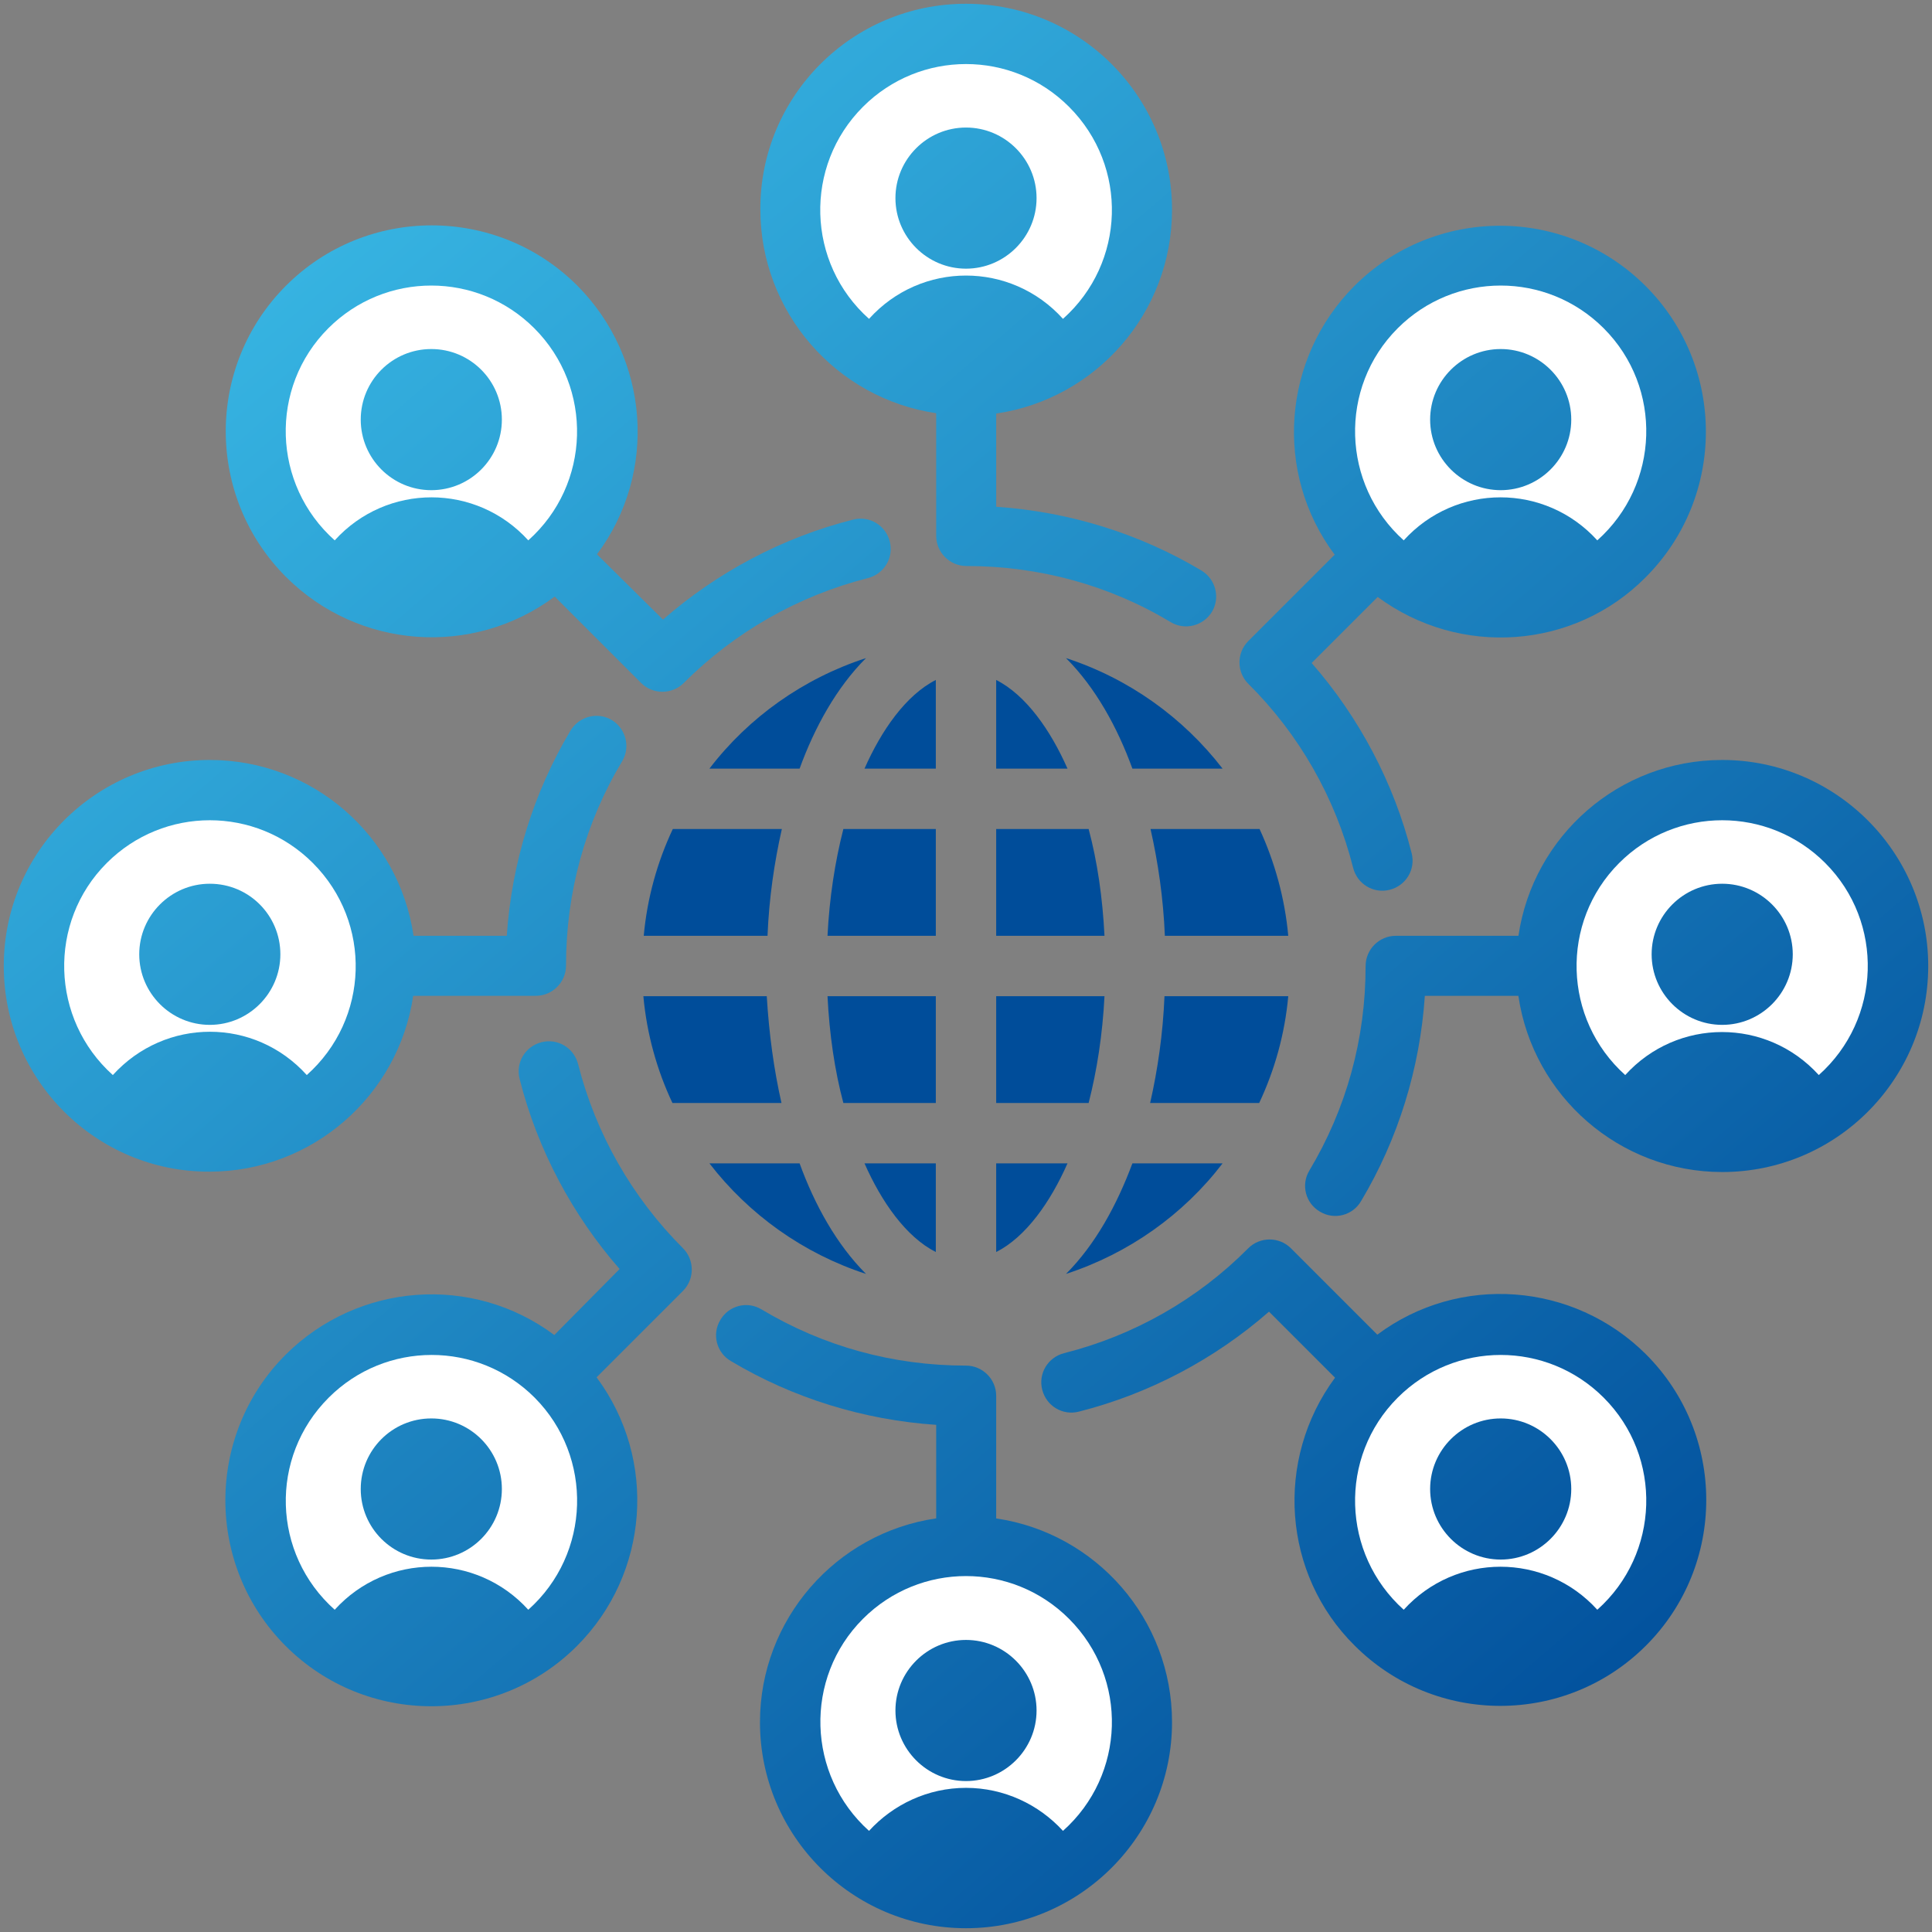 <svg xmlns="http://www.w3.org/2000/svg" xmlns:xlink="http://www.w3.org/1999/xlink" id="Layer_1" x="0px" y="0px" viewBox="0 0 512 512" style="enable-background:new 0 0 512 512;" xml:space="preserve"><rect x="0" y="0" width="512" height="512" fill="#808080" stroke="none"/><style type="text/css">	.st0{fill-rule:evenodd;clip-rule:evenodd;fill:#004D9A;}	.st1{fill-rule:evenodd;clip-rule:evenodd;fill:url(#SVGID_1_);}	.st2{fill-rule:evenodd;clip-rule:evenodd;fill:url(#SVGID_00000113325909991126509700000000259725324845827507_);}	.st3{fill-rule:evenodd;clip-rule:evenodd;fill:url(#SVGID_00000009551666910033862620000007248028662811799988_);}	.st4{fill-rule:evenodd;clip-rule:evenodd;fill:url(#SVGID_00000152959122196162472010000008032220108831841461_);}	.st5{fill-rule:evenodd;clip-rule:evenodd;fill:url(#SVGID_00000005225038361301744620000005371410863813972118_);}	.st6{fill-rule:evenodd;clip-rule:evenodd;fill:url(#SVGID_00000059993362976844105190000000865459809928204986_);}	.st7{fill-rule:evenodd;clip-rule:evenodd;fill:url(#SVGID_00000136371810143703695830000015960471746136860862_);}	.st8{fill-rule:evenodd;clip-rule:evenodd;fill:url(#SVGID_00000137830253164291673130000015265096364862434710_);}	.st9{fill-rule:evenodd;clip-rule:evenodd;fill:#FFFFFF;}	.st10{fill-rule:evenodd;clip-rule:evenodd;fill:url(#SVGID_00000103250439915498103790000006687293143817176709_);}	.st11{fill-rule:evenodd;clip-rule:evenodd;fill:url(#SVGID_00000077297863805481828410000003536833767235592863_);}	.st12{fill-rule:evenodd;clip-rule:evenodd;fill:url(#SVGID_00000116225809047927868060000007009311767274420889_);}	.st13{fill-rule:evenodd;clip-rule:evenodd;fill:url(#SVGID_00000005248062567606071510000003975609793586026648_);}	.st14{fill-rule:evenodd;clip-rule:evenodd;fill:url(#SVGID_00000146488086307618323840000018142001714294167424_);}	.st15{fill-rule:evenodd;clip-rule:evenodd;fill:url(#SVGID_00000042720834994143260330000003122686162710846597_);}	.st16{fill-rule:evenodd;clip-rule:evenodd;fill:url(#SVGID_00000100367159582311375360000003760330219939023761_);}	.st17{fill-rule:evenodd;clip-rule:evenodd;fill:url(#SVGID_00000008119255226169692060000012415621374487177868_);}</style><path class="st0" d="M282.5,174.4c16.6,5.4,31,15.7,41.5,29.3h-23.9C296.1,192.7,290.3,182.2,282.5,174.4z M282.9,203.7  c-4.5-10.2-11-19.5-18.9-23.5v23.5H282.9z M248,203.7h-18.9c4.5-10.2,11-19.5,18.9-23.5V203.7z M211.9,203.7H188  c10.4-13.6,24.9-23.9,41.5-29.3C221.7,182.2,215.9,192.7,211.9,203.7z M333.8,219.7h-28.9c2,8.8,3.4,18.4,3.8,28.3h32.7  C340.5,238,337.8,228.4,333.8,219.7z M341.4,264c-0.9,10-3.6,19.6-7.7,28.3h-28.9c2-8.8,3.4-18.4,3.8-28.3H341.4z M288.5,292.3H264  V264h28.7C292.2,274.1,290.7,283.7,288.5,292.3L288.5,292.3z M248,292.3h-24.5c-2.3-8.6-3.7-18.2-4.2-28.3H248V292.3z M207.1,292.3  h-28.9c-4.1-8.7-6.8-18.3-7.7-28.3h32.7C203.8,274,205.1,283.5,207.1,292.3L207.1,292.3z M170.6,248c0.9-10,3.6-19.6,7.7-28.3h28.9  c-2,8.8-3.4,18.4-3.8,28.3H170.6z M223.5,219.7H248V248h-28.7C219.8,237.9,221.3,228.3,223.5,219.7z M264,219.7h24.5  c2.3,8.6,3.7,18.2,4.2,28.3H264V219.7z M324,308.3h-23.9c-4.1,11-9.8,21.5-17.6,29.3C299.1,332.2,313.6,321.9,324,308.3z   M229.5,337.6c-16.6-5.4-31-15.7-41.5-29.3h23.9C215.9,319.3,221.7,329.8,229.5,337.6z M229.1,308.3c4.5,10.2,11,19.5,18.9,23.5  v-23.5H229.1z M264,308.3v23.5c7.9-4,14.4-13.3,18.9-23.5H264z"></path><g>	<linearGradient id="SVGID_1_" gradientUnits="userSpaceOnUse" x1="0.804" y1="139.327" x2="351.804" y2="547.327">		<stop offset="0" style="stop-color:#36B3E1"></stop>		<stop offset="0.999" style="stop-color:#004D9A"></stop>	</linearGradient>	<path class="st1" d="M109.6,248h24.7c1.3-19.3,7.1-38,16.9-54.4c2.3-3.8,7.2-5,10.9-2.8c3.8,2.3,5,7.2,2.8,10.9   c-9.8,16.3-14.9,34.8-14.9,54.2c0,4.4-3.6,8-8,8h-32.5c-3.9,26.5-26.8,46.6-54,46.6C25.5,310.6,1,286.2,1,256s24.5-54.6,54.6-54.6   C82.9,201.4,105.7,221.5,109.6,248z"></path>			<linearGradient id="SVGID_00000039851423735923865690000009230388968549873290_" gradientUnits="userSpaceOnUse" x1="185.137" y1="-19.254" x2="536.137" y2="388.746">		<stop offset="0" style="stop-color:#36B3E1"></stop>		<stop offset="0.999" style="stop-color:#004D9A"></stop>	</linearGradient>	<path style="fill-rule:evenodd;clip-rule:evenodd;fill:url(#SVGID_00000039851423735923865690000009230388968549873290_);" d="   M264,109.6v24.7c19.3,1.3,38,7.1,54.4,16.9c3.8,2.3,5,7.2,2.8,10.9c-2.3,3.8-7.2,5-10.9,2.8c-16.3-9.8-34.8-14.9-54.2-14.9   c-4.4,0-8-3.6-8-8v-32.5c-26.5-3.9-46.6-26.8-46.6-54C201.4,25.5,225.8,1,256,1s54.6,24.5,54.6,54.6   C310.6,82.9,290.5,105.7,264,109.6z"></path>			<linearGradient id="SVGID_00000140735881513077736090000013573913846312861085_" gradientUnits="userSpaceOnUse" x1="221.846" y1="-50.834" x2="572.846" y2="357.166">		<stop offset="0" style="stop-color:#36B3E1"></stop>		<stop offset="0.999" style="stop-color:#004D9A"></stop>	</linearGradient>	<path style="fill-rule:evenodd;clip-rule:evenodd;fill:url(#SVGID_00000140735881513077736090000013573913846312861085_);" d="   M365.1,158.2l-17.5,17.5c12.6,14.4,21.8,31.8,26.5,50.4c1.1,4.3-1.5,8.6-5.8,9.7c-4.3,1.1-8.6-1.5-9.7-5.8   c-4.7-18.6-14.3-35.4-27.8-48.8c-3.1-3.1-3.1-8.2,0-11.3l22.9-22.9c-16.2-21.7-13.9-52,5.2-71.2c21.3-21.3,55.9-21.3,77.2,0   c21.3,21.3,21.3,55.9,0,77.2C417.2,172.1,386.9,174.3,365.1,158.2L365.1,158.2z"></path>			<linearGradient id="SVGID_00000177462520146153057700000003392149604755690129_" gradientUnits="userSpaceOnUse" x1="178.75" y1="-13.759" x2="529.75" y2="394.24">		<stop offset="0" style="stop-color:#36B3E1"></stop>		<stop offset="0.999" style="stop-color:#004D9A"></stop>	</linearGradient>	<path style="fill-rule:evenodd;clip-rule:evenodd;fill:url(#SVGID_00000177462520146153057700000003392149604755690129_);" d="   M402.4,264c3.9,26.5,26.8,46.6,54,46.6c30.2,0,54.6-24.5,54.6-54.6s-24.5-54.6-54.6-54.6c-27.3,0-50.1,20.1-54,46.6h-32.5   c-4.4,0-8,3.6-8,8c0,19.4-5.1,37.8-14.9,54.2c-2.3,3.8-1,8.7,2.8,10.9c3.8,2.3,8.7,1,10.9-2.8c9.8-16.4,15.6-35.1,16.9-54.4H402.4z   "></path>			<linearGradient id="SVGID_00000167357091848428646470000012092748430834169241_" gradientUnits="userSpaceOnUse" x1="93.882" y1="59.252" x2="444.882" y2="467.252">		<stop offset="0" style="stop-color:#36B3E1"></stop>		<stop offset="0.999" style="stop-color:#004D9A"></stop>	</linearGradient>	<path style="fill-rule:evenodd;clip-rule:evenodd;fill:url(#SVGID_00000167357091848428646470000012092748430834169241_);" d="   M353.8,365.1l-17.5-17.5c-14.4,12.6-31.8,21.8-50.4,26.5c-4.3,1.1-8.6-1.5-9.7-5.8c-1.1-4.3,1.5-8.6,5.8-9.7   c18.6-4.7,35.4-14.3,48.8-27.8c3.1-3.1,8.2-3.1,11.3,0l22.9,22.9c21.7-16.2,52-13.9,71.2,5.2c21.3,21.3,21.3,55.9,0,77.2   c-21.3,21.3-55.9,21.3-77.2,0C339.9,417.2,337.7,386.9,353.8,365.1L353.8,365.1z"></path>			<linearGradient id="SVGID_00000175300203171293526460000017074371918531233694_" gradientUnits="userSpaceOnUse" x1="-5.583" y1="144.821" x2="345.417" y2="552.821">		<stop offset="0" style="stop-color:#36B3E1"></stop>		<stop offset="0.999" style="stop-color:#004D9A"></stop>	</linearGradient>	<path style="fill-rule:evenodd;clip-rule:evenodd;fill:url(#SVGID_00000175300203171293526460000017074371918531233694_);" d="   M248,402.4c-26.5,3.9-46.6,26.8-46.6,54c0,30.2,24.5,54.6,54.6,54.6s54.6-24.5,54.6-54.6c0-27.3-20.1-50.1-46.6-54v-32.5   c0-4.4-3.6-8-8-8c-19.4,0-37.8-5.1-54.2-14.9c-3.8-2.3-8.7-1-10.9,2.8c-2.3,3.8-1,8.7,2.8,10.9c16.4,9.8,35.1,15.6,54.4,16.9V402.4   z"></path>			<linearGradient id="SVGID_00000070827646854641999640000003712960232856406198_" gradientUnits="userSpaceOnUse" x1="-42.291" y1="176.401" x2="308.709" y2="584.401">		<stop offset="0" style="stop-color:#36B3E1"></stop>		<stop offset="0.999" style="stop-color:#004D9A"></stop>	</linearGradient>	<path style="fill-rule:evenodd;clip-rule:evenodd;fill:url(#SVGID_00000070827646854641999640000003712960232856406198_);" d="   M146.9,353.8c-21.7-16.2-52-13.9-71.2,5.2c-21.3,21.3-21.3,55.9,0,77.2c21.3,21.3,55.9,21.3,77.2,0c19.1-19.1,21.4-49.4,5.2-71.2   l22.9-22.9c3.1-3.1,3.1-8.2,0-11.3c-13.5-13.5-23.1-30.3-27.8-48.8c-1.1-4.3-5.4-6.9-9.7-5.8c-4.3,1.1-6.9,5.4-5.8,9.7   c4.7,18.7,14,36.1,26.5,50.4L146.9,353.8z"></path>			<linearGradient id="SVGID_00000049940841620919298800000012407452489414162323_" gradientUnits="userSpaceOnUse" x1="85.672" y1="66.316" x2="436.672" y2="474.315">		<stop offset="0" style="stop-color:#36B3E1"></stop>		<stop offset="0.999" style="stop-color:#004D9A"></stop>	</linearGradient>	<path style="fill-rule:evenodd;clip-rule:evenodd;fill:url(#SVGID_00000049940841620919298800000012407452489414162323_);" d="   M158.2,146.9c16.2-21.7,13.9-52-5.2-71.2c-21.3-21.3-55.9-21.3-77.2,0s-21.3,55.9,0,77.2c19.1,19.1,49.4,21.4,71.2,5.2l22.9,22.9   c3.1,3.1,8.2,3.1,11.3,0c13.5-13.5,30.3-23.1,48.8-27.8c4.3-1.1,6.9-5.4,5.8-9.7s-5.4-6.9-9.7-5.8c-18.7,4.7-36.1,14-50.4,26.5   L158.2,146.9z"></path>	<path class="st9" d="M256,473.8c10.1,0,19.3,4.4,25.7,11.4c16.6-14.8,17.4-40.4,1.6-56.2c-15.1-15.1-39.5-15.1-54.6,0   c-15.7,15.7-14.9,41.4,1.6,56.2C236.7,478.2,245.9,473.8,256,473.8L256,473.8z"></path>			<linearGradient id="SVGID_00000105423138243067297220000011821116809617962383_" gradientUnits="userSpaceOnUse" x1="-7.76" y1="146.694" x2="343.24" y2="554.694">		<stop offset="0" style="stop-color:#36B3E1"></stop>		<stop offset="0.999" style="stop-color:#004D9A"></stop>	</linearGradient>	<path style="fill-rule:evenodd;clip-rule:evenodd;fill:url(#SVGID_00000105423138243067297220000011821116809617962383_);" d="   M256,434.6c10.3,0,18.7,8.4,18.7,18.7S266.3,472,256,472c-10.3,0-18.7-8.4-18.7-18.7S245.7,434.6,256,434.6L256,434.6z"></path>	<path class="st9" d="M140,426.6c-13.8-15.2-37.5-15.2-51.3,0c-16.6-14.8-17.4-40.4-1.6-56.2c15.1-15.1,39.5-15.1,54.6,0   C157.3,386.1,156.6,411.8,140,426.6L140,426.6z"></path>			<linearGradient id="SVGID_00000020382724162080721580000006970276829770954418_" gradientUnits="userSpaceOnUse" x1="-60.172" y1="191.784" x2="290.828" y2="599.784">		<stop offset="0" style="stop-color:#36B3E1"></stop>		<stop offset="0.999" style="stop-color:#004D9A"></stop>	</linearGradient>			<circle style="fill-rule:evenodd;clip-rule:evenodd;fill:url(#SVGID_00000020382724162080721580000006970276829770954418_);" cx="114.3" cy="394.6" r="18.7"></circle>	<path class="st9" d="M81.3,284.9c16.6-14.8,17.4-40.4,1.6-56.2c-15.1-15.1-39.5-15.1-54.6,0c-15.7,15.7-14.9,41.4,1.6,56.2   C43.8,269.6,67.5,269.6,81.3,284.9z"></path>			<linearGradient id="SVGID_00000152986013265753770350000006003974572984825514_" gradientUnits="userSpaceOnUse" x1="-23.848" y1="160.535" x2="327.152" y2="568.535">		<stop offset="0" style="stop-color:#36B3E1"></stop>		<stop offset="0.999" style="stop-color:#004D9A"></stop>	</linearGradient>	<path style="fill-rule:evenodd;clip-rule:evenodd;fill:url(#SVGID_00000152986013265753770350000006003974572984825514_);" d="   M55.6,234.2c-10.3,0-18.7,8.4-18.7,18.7s8.4,18.7,18.7,18.7s18.7-8.4,18.7-18.7S66,234.2,55.6,234.2L55.6,234.2z"></path>	<path class="st9" d="M140,143.2c-13.8-15.2-37.5-15.2-51.3,0C72.1,128.4,71.3,102.7,87,87c15.1-15.1,39.5-15.1,54.6,0   C157.3,102.7,156.6,128.4,140,143.2L140,143.2z"></path>			<linearGradient id="SVGID_00000088855651702873692980000005106887556086257048_" gradientUnits="userSpaceOnUse" x1="79.934" y1="71.251" x2="430.934" y2="479.252">		<stop offset="0" style="stop-color:#36B3E1"></stop>		<stop offset="0.999" style="stop-color:#004D9A"></stop>	</linearGradient>			<circle style="fill-rule:evenodd;clip-rule:evenodd;fill:url(#SVGID_00000088855651702873692980000005106887556086257048_);" cx="114.3" cy="111.2" r="18.7"></circle>	<path class="st9" d="M281.7,84.5c16.6-14.8,17.4-40.4,1.6-56.2c-15.1-15.1-39.5-15.1-54.6,0C213,44,213.7,69.7,230.3,84.5   C244.1,69.2,267.9,69.2,281.7,84.5z"></path>	<path class="st9" d="M483.7,228.7c-15.1-15.1-39.5-15.1-54.6,0c-15.7,15.7-14.9,41.4,1.6,56.2c13.8-15.2,37.5-15.2,51.3,0   C498.6,270.1,499.4,244.4,483.7,228.7L483.7,228.7z"></path>	<path class="st9" d="M425,87c-15.1-15.1-39.5-15.1-54.6,0c-15.7,15.7-14.9,41.4,1.6,56.2c13.8-15.2,37.5-15.2,51.3,0   C439.9,128.4,440.7,102.7,425,87z"></path>	<path class="st9" d="M425,370.4c-15.1-15.1-39.5-15.1-54.6,0c-15.7,15.7-14.9,41.4,1.6,56.2c13.8-15.2,37.5-15.2,51.3,0   C439.9,411.8,440.7,386.1,425,370.4z"></path>			<linearGradient id="SVGID_00000141424083229871408340000006964067613061208253_" gradientUnits="userSpaceOnUse" x1="190.38" y1="-23.764" x2="541.38" y2="384.236">		<stop offset="0" style="stop-color:#36B3E1"></stop>		<stop offset="0.999" style="stop-color:#004D9A"></stop>	</linearGradient>	<path style="fill-rule:evenodd;clip-rule:evenodd;fill:url(#SVGID_00000141424083229871408340000006964067613061208253_);" d="   M256,33.8c-10.3,0-18.7,8.4-18.7,18.7s8.4,18.7,18.7,18.7s18.7-8.4,18.7-18.7S266.3,33.8,256,33.8L256,33.8z"></path>			<linearGradient id="SVGID_00000171713050499262311580000006352705009320001938_" gradientUnits="userSpaceOnUse" x1="242.792" y1="-68.854" x2="593.792" y2="339.146">		<stop offset="0" style="stop-color:#36B3E1"></stop>		<stop offset="0.999" style="stop-color:#004D9A"></stop>	</linearGradient>	<path style="fill-rule:evenodd;clip-rule:evenodd;fill:url(#SVGID_00000171713050499262311580000006352705009320001938_);" d="   M397.7,92.5c-10.3,0-18.7,8.4-18.7,18.7s8.4,18.7,18.7,18.7s18.7-8.4,18.7-18.7S408,92.5,397.7,92.5L397.7,92.5z"></path>			<linearGradient id="SVGID_00000112594765399043520560000013193319849879484316_" gradientUnits="userSpaceOnUse" x1="206.468" y1="-37.605" x2="557.468" y2="370.395">		<stop offset="0" style="stop-color:#36B3E1"></stop>		<stop offset="0.999" style="stop-color:#004D9A"></stop>	</linearGradient>	<path style="fill-rule:evenodd;clip-rule:evenodd;fill:url(#SVGID_00000112594765399043520560000013193319849879484316_);" d="   M456.4,234.2c-10.3,0-18.7,8.4-18.7,18.7c0,10.3,8.4,18.7,18.7,18.7s18.7-8.4,18.7-18.7S466.7,234.2,456.4,234.2L456.4,234.2z"></path>			<linearGradient id="SVGID_00000105418494157250811930000000315667127388207004_" gradientUnits="userSpaceOnUse" x1="102.686" y1="51.678" x2="453.686" y2="459.678">		<stop offset="0" style="stop-color:#36B3E1"></stop>		<stop offset="0.999" style="stop-color:#004D9A"></stop>	</linearGradient>	<path style="fill-rule:evenodd;clip-rule:evenodd;fill:url(#SVGID_00000105418494157250811930000000315667127388207004_);" d="   M397.7,375.9c-10.3,0-18.7,8.4-18.7,18.7s8.4,18.7,18.7,18.7s18.7-8.4,18.7-18.7S408,375.9,397.7,375.9L397.7,375.9z"></path></g></svg>